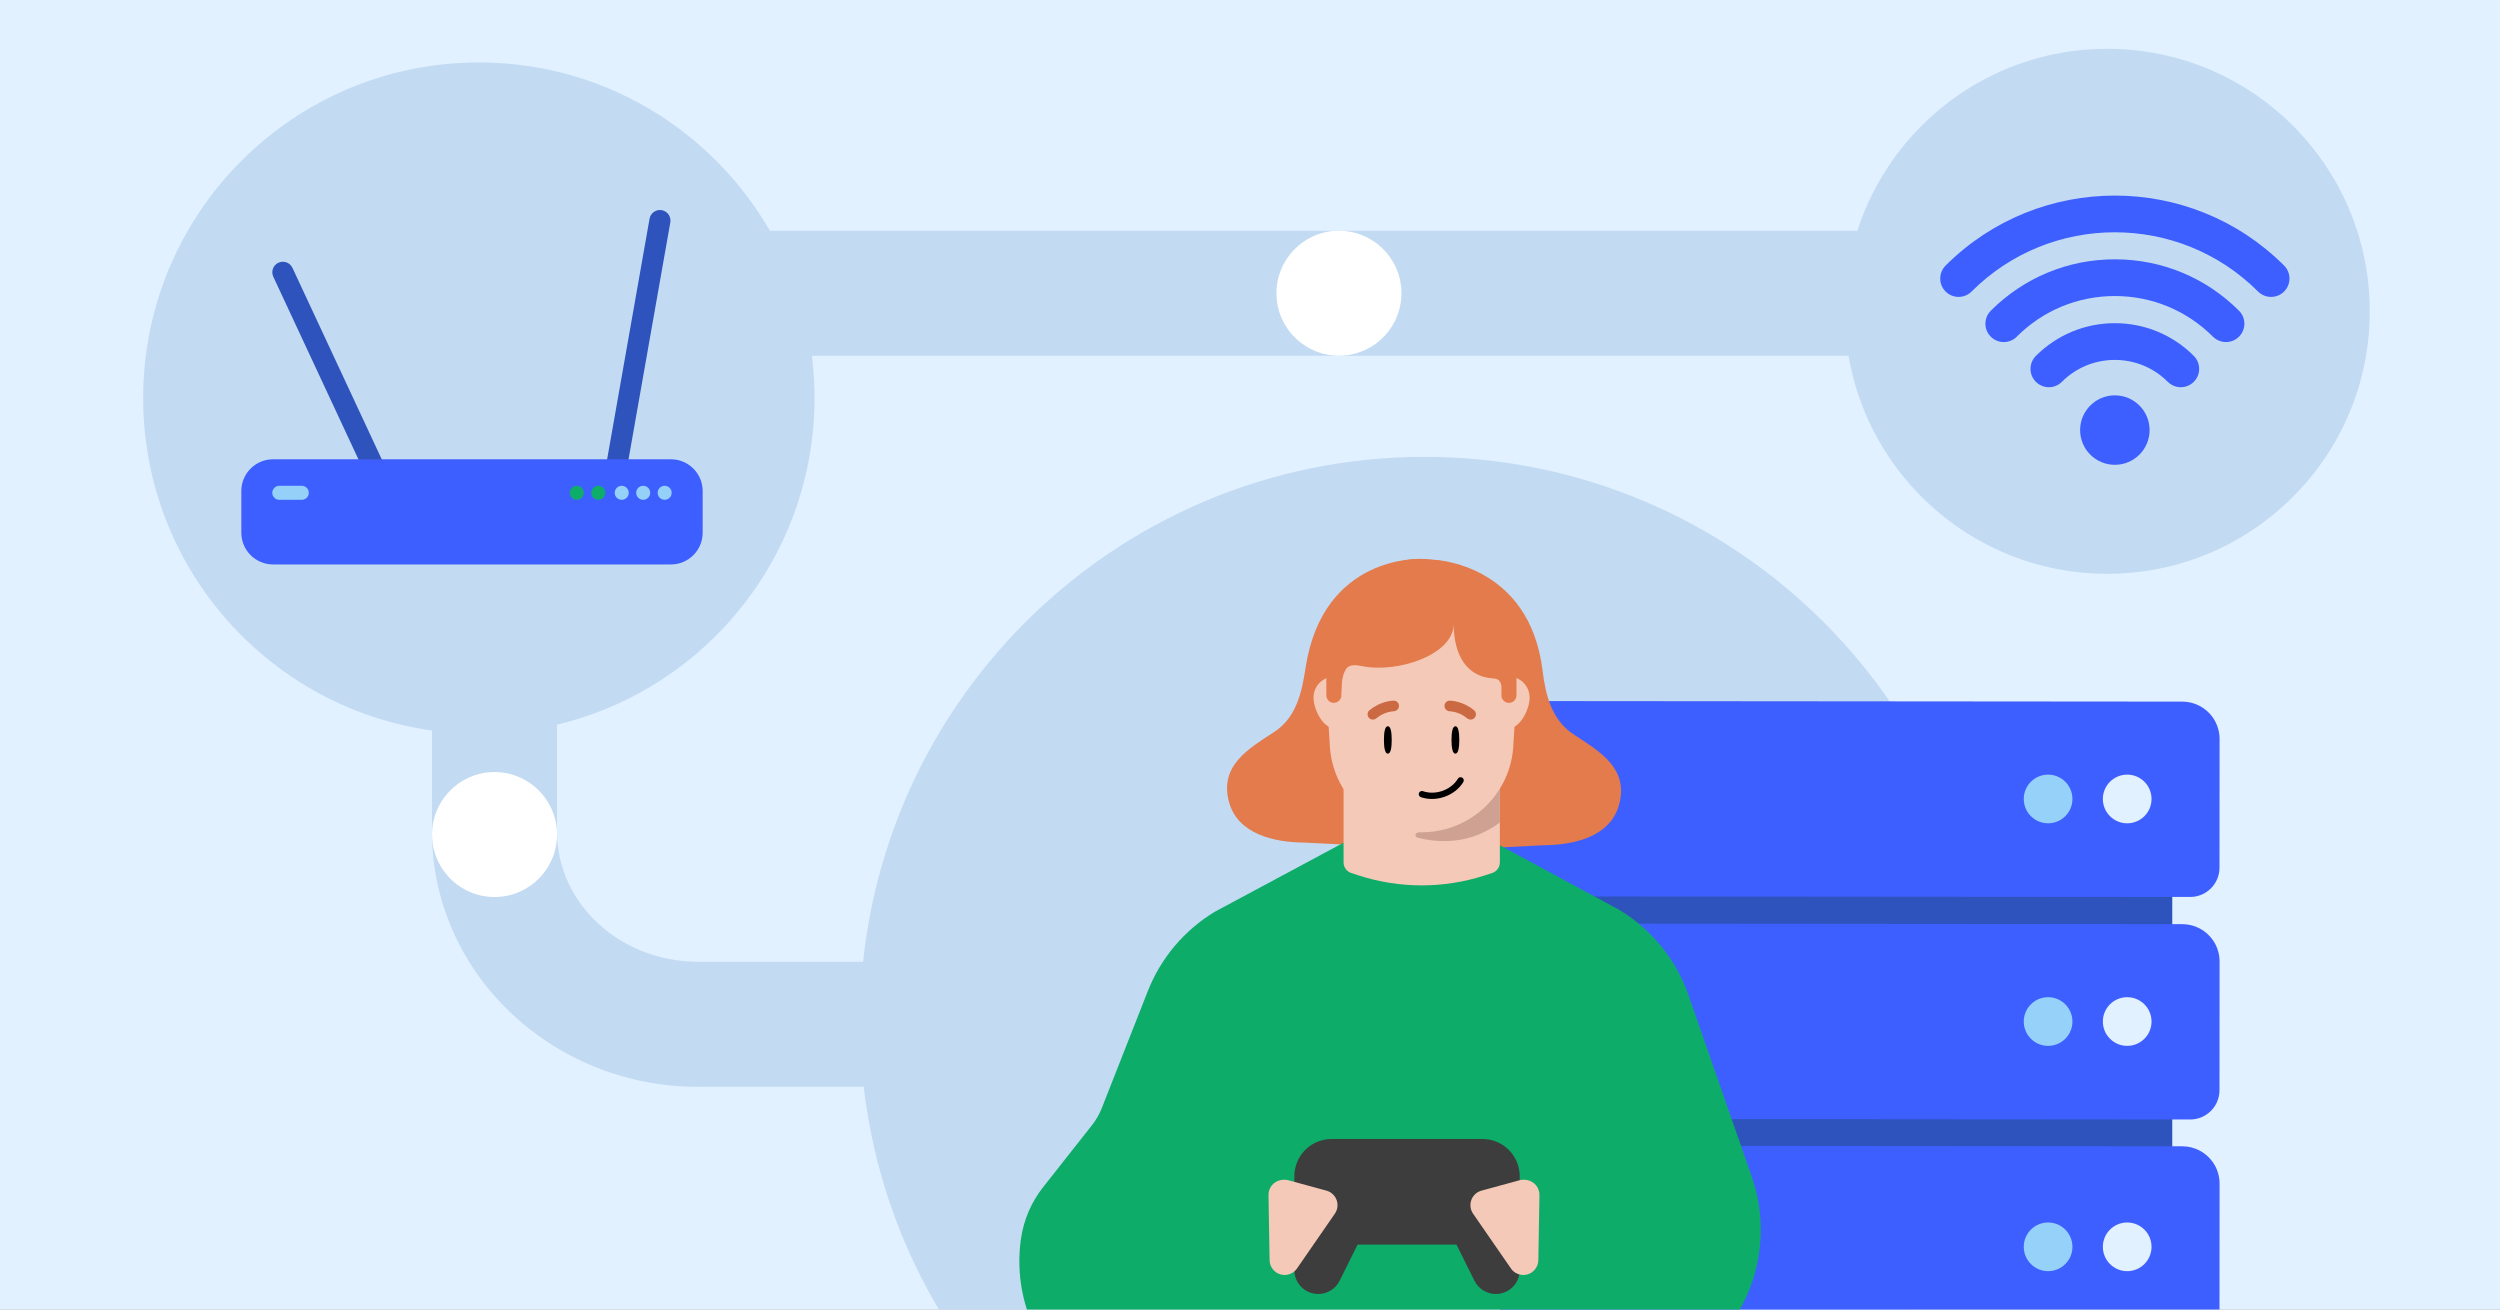 <svg fill="none" height="495" viewBox="0 0 945 495" width="945" xmlns="http://www.w3.org/2000/svg" xmlns:xlink="http://www.w3.org/1999/xlink"><rect x="0" y="0" width="945" height="495" fill="#333333" stroke="none"/><clipPath id="clip0_2189_804"><path d="M0 0H945V495H0Z"/></clipPath><clipPath id="clip1_2189_804"><path d="M-26-24H971.61V599.51H-26Z"/></clipPath><g clip-path="url(#clip0_2189_804)"><path d="M0 0H945V495H0Z" fill="#ffffff"/><g clip-path="url(#clip1_2189_804)"><path d="M971.61-24H-26V531.92H971.61V-24Z" fill="#e2f1ff"/><path d="M538.48 599.51C656.343 599.51 751.89 503.963 751.89 386.1 751.89 268.237 656.343 172.69 538.48 172.69 420.617 172.69 325.07 268.237 325.07 386.1 325.07 503.963 420.617 599.51 538.48 599.51Z" fill="#c2dbf3"/><path d="M584.88 419.22H821.12V439.5H584.88V419.22Z" fill="#2e53bc"/><path d="M567.03 447.17 567 495.83C567 501.96 571.96 506.93 578.09 506.93L827.89 507.14C834.01 507.14 838.97 502.19 838.97 496.07L839 447.4C839 444.48 838.09 441.62 836.4 439.23 833.76 435.51 829.48 433.3 824.92 433.3L581.14 433.09C576.58 433.09 572.3 435.3 569.65 439.01 567.95 441.4 567.04 444.25 567.04 447.17H567.03Z" fill="#3e5fff"/><path d="M804.08 480.5C799 480.5 794.88 476.38 794.88 471.3 794.88 466.22 799 462.1 804.08 462.1 809.16 462.1 813.28 466.22 813.28 471.3 813.28 476.38 809.16 480.5 804.08 480.5Z" fill="#e2f1ff"/><path d="M774.18 480.5C769.1 480.5 764.98 476.38 764.98 471.3 764.98 466.22 769.1 462.1 774.18 462.1 779.26 462.1 783.38 466.22 783.38 471.3 783.38 476.38 779.26 480.5 774.18 480.5Z" fill="#95d1f9"/><path d="M584.88 335.09H821.12V349.82H584.88V335.09Z" fill="#2e53bc"/><path d="M567.03 279.08 567 327.74C567 333.87 571.96 338.84 578.09 338.84L827.89 339.05C834.01 339.05 838.97 334.1 838.97 327.98L839 279.31C839 276.39 838.09 273.53 836.4 271.14 833.76 267.42 829.48 265.21 824.92 265.21L581.14 265C576.58 265 572.3 267.21 569.65 270.92 567.95 273.31 567.04 276.16 567.04 279.08H567.03Z" fill="#3e5fff"/><path d="M567.03 363.21 567 411.86C567 417.99 571.96 422.96 578.09 422.96L827.89 423.17C834.01 423.17 838.97 418.22 838.97 412.1L839 363.43C839 360.51 838.09 357.65 836.4 355.26 833.76 351.54 829.48 349.33 824.92 349.33L581.14 349.12C576.58 349.12 572.3 351.33 569.65 355.04 567.95 357.43 567.04 360.28 567.04 363.21H567.03Z" fill="#3e5fff"/><path d="M804.08 311.21C799 311.21 794.88 307.09 794.88 302.01 794.88 296.93 799 292.81 804.08 292.81 809.16 292.81 813.28 296.93 813.28 302.01 813.28 307.09 809.16 311.21 804.08 311.21Z" fill="#e2f1ff"/><path d="M774.18 311.21C769.1 311.21 764.98 307.09 764.98 302.01 764.98 296.93 769.1 292.81 774.18 292.81 779.26 292.81 783.38 296.93 783.38 302.01 783.38 307.09 779.26 311.21 774.18 311.21Z" fill="#95d1f9"/><path d="M804.08 395.34C799 395.34 794.88 391.22 794.88 386.14 794.88 381.06 799 376.94 804.08 376.94 809.16 376.94 813.28 381.06 813.28 386.14 813.28 391.22 809.16 395.34 804.08 395.34Z" fill="#e2f1ff"/><path d="M774.18 395.34C769.1 395.34 764.98 391.22 764.98 386.14 764.98 381.06 769.1 376.94 774.18 376.94 779.26 376.94 783.38 381.06 783.38 386.14 783.38 391.22 779.26 395.34 774.18 395.34Z" fill="#95d1f9"/><path d="M542.29 211.63C542.29 211.63 578.21 212.98 583.1 253.58 584.22 262.83 586.62 272.23 594.81 277.59 604.7 284.06 615.57 290.3 612.09 303.88 608.88 316.4 594.83 319.4 583.58 319.5L544.89 321.46 537.28 247.85 542.28 211.63H542.29Z" fill="#e37b4c"/><path d="M537.28 211.28C537.28 211.28 500.04 209.29 493.48 252.58 492.08 261.79 489.96 271.23 481.77 276.59 471.88 283.06 461.01 289.3 464.49 302.88 467.7 315.4 481.75 318.4 493 318.5L531.69 320.46 539.3 246.85 537.29 211.28H537.28Z" fill="#e37b4c"/><path d="M263.86 410.82H374.94V363.53H263.86C234.47 363.53 210.57 341.53 210.57 314.49V241.67H163.28V314.49C163.28 367.61 208.4 410.83 263.87 410.83L263.86 410.82Z" fill="#c2dbf3"/><path d="M181 277.38C251.079 277.38 307.89 220.569 307.89 150.49 307.89 80.411 251.079 23.6 181 23.6 110.921 23.6 54.11 80.411 54.11 150.49 54.11 220.569 110.921 277.38 181 277.38Z" fill="#c2dbf3"/><path d="M651.71 503.65 604.61 561.16H488.5L421.34 531.79C396.63 520.98 382.14 495.04 385.91 468.34 386.92 461.2 389.8 454.45 394.27 448.78L412.75 425.34C414.31 423.36 415.58 421.15 416.5 418.8L433.88 374.62C438.8 362.11 447.71 351.57 459.22 344.63L509.26 317.79H563.76L612.08 343.93C624.31 351.29 633.56 362.71 638.26 376.18L662.16 444.78C669.16 464.87 665.21 487.16 651.73 503.62V503.64L651.71 503.65Z" fill="#0eac69"/><path d="M560.37 430.54H503.34C495.564 430.54 489.26 436.844 489.26 444.62V456.37C489.26 464.146 495.564 470.45 503.34 470.45H560.37C568.146 470.45 574.45 464.146 574.45 456.37V444.62C574.45 436.844 568.146 430.54 560.37 430.54Z" fill="#3d3d3d"/><path d="M489.26 480.09V458.11C489.26 450.27 495.61 443.92 503.45 443.92 513.99 443.92 520.85 454.99 516.16 464.43L506.38 484.12C504.85 487.19 501.72 489.13 498.29 489.13 493.3 489.13 489.26 485.09 489.26 480.1V480.09Z" fill="#3d3d3d"/><path d="M574.45 480.09V458.11C574.45 450.27 568.1 443.92 560.26 443.92 549.72 443.92 542.86 454.99 547.55 464.43L557.34 484.12C558.87 487.19 562 489.13 565.43 489.13 570.42 489.13 574.46 485.09 574.46 480.1L574.45 480.09Z" fill="#3d3d3d"/><g fill="#f4c9b8"><path d="M482.35 480.94C484.93 482.72 488.47 482.08 490.26 479.49L504.57 458.78C506.8 455.55 505.17 451.09 501.39 450.06L486.95 446.12C486.13 445.9 485.27 445.86 484.43 446.01L484.15 446.06C481.41 446.56 479.43 448.97 479.49 451.75L479.91 476.34C479.94 478.18 480.85 479.88 482.36 480.92"/><path d="M579.05 480.94C576.47 482.72 572.92 482.08 571.14 479.49L556.83 458.78C554.6 455.55 556.23 451.09 560.01 450.06L574.45 446.12C575.27 445.9 576.13 445.86 576.97 446.01L577.25 446.06C579.99 446.56 581.96 448.97 581.91 451.75L581.49 476.34C581.46 478.18 580.54 479.88 579.04 480.92"/><path d="M566.94 325.98C566.94 327.82 565.76 329.44 564.01 330.01L561.05 330.97C545.66 335.91 529.11 335.91 513.74 330.97L510.8 330.01C509.05 329.45 507.87 327.82 507.87 326V261.02H566.95V325.97L566.94 325.98Z"/><path d="M512.57 263.7C512.57 259.26 508.97 255.69 504.54 255.69 500.11 255.69 496.51 259.26 496.51 263.7 496.51 268.14 500.11 275.35 504.54 275.35 508.97 275.35 512.57 268.11 512.57 263.7Z"/><path d="M578.2 263.7C578.2 259.26 574.6 255.69 570.17 255.69 565.74 255.69 562.14 259.26 562.14 263.7 562.14 268.14 565.74 275.35 570.17 275.35 574.6 275.35 578.2 268.11 578.2 263.7Z"/><path d="M537.35 314.62C518.7 314.62 503.39 299.94 502.65 281.37L501.47 262.57C500.65 242.23 516.96 225.3 537.35 225.3 557.74 225.3 574.05 242.24 573.24 262.57L572.06 281.37C571.32 299.94 556 314.62 537.35 314.62Z"/></g><path d="M535.9 316.64C534.43 316.23 534.97 314.57 536.5 314.61 536.79 314.61 537.07 314.61 537.36 314.61 549.84 314.61 560.82 308.04 566.95 298.12V310.89C561.11 315.33 553.83 317.93 545.95 317.93 542.82 317.93 539.24 317.56 535.9 316.63V316.64Z" fill="#cea193"/><path d="M526.07 279.7C526.07 282.56 525.71 284.88 524.6 284.88 523.49 284.88 523.13 282.56 523.13 279.7 523.13 276.84 523.49 274.52 524.6 274.52 525.71 274.52 526.07 276.84 526.07 279.7Z" fill="#000000"/><path d="M551.61 279.7C551.61 282.56 551.24 284.88 550.14 284.88 549.04 284.88 548.67 282.56 548.67 279.7 548.67 276.84 549.04 274.52 550.14 274.52 551.24 274.52 551.61 276.84 551.61 279.7Z" fill="#000000"/><path d="M528.03 268.42C528.52 268.04 528.83 267.46 528.82 266.81 528.81 265.72 527.92 264.83 526.81 264.84 526.6 264.84 521.95 264.9 517.67 268.47 516.81 269.18 516.7 270.42 517.41 271.29 518.12 272.14 519.38 272.25 520.23 271.54 523.35 268.92 526.78 268.87 526.82 268.87 527.26 268.87 527.67 268.68 528.01 268.44L528.03 268.42Z" fill="#cb6942"/><path d="M546.81 268.42C546.32 268.04 546.01 267.46 546.02 266.81 546.03 265.72 546.92 264.83 548.03 264.84 548.24 264.84 552.89 264.9 557.17 268.47 558.03 269.18 558.14 270.42 557.43 271.29 556.72 272.14 555.46 272.25 554.61 271.54 551.49 268.92 548.06 268.87 548.02 268.87 547.58 268.87 547.17 268.68 546.83 268.44L546.81 268.42Z" fill="#cb6942"/><path d="M537.88 299.05C537.19 298.87 536.56 299.2 536.35 299.79 536.13 300.41 536.46 301.1 537.08 301.32 537.37 301.42 537.66 301.51 537.96 301.59 543.6 303.1 550.25 300.46 553.14 295.59 553.3 295.31 553.35 294.99 553.27 294.68 553.19 294.37 552.99 294.11 552.71 293.94 552.62 293.88 552.52 293.85 552.41 293.82 551.88 293.68 551.33 293.91 551.06 294.38 548.7 298.37 543.23 300.52 538.58 299.28 538.35 299.22 538.11 299.15 537.88 299.06L537.9 299.07 537.88 299.05Z" fill="#000000"/><path d="M573.22 262.86V247.09H573.19C573.19 227.32 557.11 211.27 537.28 211.27 517.45 211.27 501.36 227.32 501.36 247.09V262.84C501.36 264.39 502.62 265.68 504.19 265.68 505.76 265.68 507.03 264.39 507.03 262.84 507.03 261.88 507.08 260.91 507.17 259.93 507.17 256.52 507.88 254.37 508.72 253.02 509.97 251.01 512.6 251.32 514.92 251.8 528.04 254.52 549.5 247.62 549.5 235.8 549.5 248.14 554.77 255.74 564.16 256.42 565.08 256.49 566.07 256.59 566.68 257.28 567.13 257.78 567.54 258.57 567.54 259.75V262.87C567.54 264.43 568.81 265.69 570.37 265.69 571.93 265.69 573.21 264.43 573.21 262.87L573.22 262.86Z" fill="#e37b4c"/><path d="M187.723 339.062C200.761 338.627 210.978 327.705 210.543 314.668 210.108 301.63 199.187 291.413 186.149 291.848 173.111 292.283 162.894 303.204 163.329 316.242 163.764 329.28 174.686 339.497 187.723 339.062Z" fill="#ffffff"/><path d="M713.71 87.24H277.68V134.49H713.71V87.24Z" fill="#c2dbf3"/><path d="M506.907 134.447C519.944 134.012 530.161 123.091 529.726 110.053 529.292 97.015 518.37 86.798 505.332 87.233 492.295 87.668 482.078 98.59 482.513 111.627 482.947 124.665 493.869 134.882 506.907 134.447Z" fill="#ffffff"/><path d="M796.55 216.9C851.353 216.9 895.78 172.473 895.78 117.67 895.78 62.867 851.353 18.44 796.55 18.44 741.747 18.44 697.32 62.867 697.32 117.67 697.32 172.473 741.747 216.9 796.55 216.9Z" fill="#c2dbf3"/><path d="M858.48 112.24C856.71 112.24 854.93 111.56 853.56 110.21 823.69 80.34 775.11 80.34 745.26 110.2 742.55 112.91 738.15 112.91 735.44 110.2 732.73 107.49 732.73 103.09 735.44 100.38 770.72 65.11 828.12 65.11 863.39 100.38 866.1 103.09 866.1 107.49 863.39 110.2 862.04 111.55 860.26 112.23 858.47 112.23L858.48 112.24Z" fill="#3e5fff"/><path d="M841.42 129.3C839.65 129.3 837.87 128.62 836.5 127.27 826.6 117.37 813.42 111.9 799.42 111.9 785.42 111.9 772.24 117.35 762.34 127.27 759.63 129.98 755.23 129.98 752.52 127.27 749.81 124.56 749.81 120.16 752.52 117.45 765.05 104.92 781.71 98.02 799.43 98.02 817.15 98.02 833.81 104.92 846.34 117.45 849.05 120.16 849.05 124.56 846.34 127.27 844.99 128.62 843.21 129.3 841.42 129.3Z" fill="#3e5fff"/><path d="M824.35 146.37C822.58 146.37 820.8 145.69 819.43 144.34 814.08 138.99 806.97 136.05 799.41 136.05 791.85 136.05 784.73 138.99 779.39 144.34 776.68 147.05 772.28 147.05 769.57 144.34 766.86 141.63 766.86 137.23 769.57 134.52 777.55 126.55 788.15 122.16 799.41 122.16 810.67 122.16 821.28 126.55 829.25 134.52 831.96 137.23 831.96 141.63 829.25 144.34 827.9 145.69 826.12 146.37 824.33 146.37H824.34 824.35Z" fill="#3e5fff"/><path d="M799.42 175.7C806.67 175.7 812.55 169.82 812.55 162.57 812.55 155.32 806.67 149.44 799.42 149.44 792.17 149.44 786.28 155.32 786.28 162.57 786.28 169.82 792.16 175.7 799.42 175.7Z" fill="#3e5fff"/><path d="M250.14 79.44C252.31 79.82 253.76 81.9 253.38 84.06L236.86 177.73C236.76 178.3 236.21 178.68 235.65 178.58L229.86 177.56C229.29 177.46 228.91 176.92 229.01 176.35L245.53 82.68C245.91 80.51 247.99 79.06 250.15 79.44H250.14Z" fill="#2e53bc"/><path d="M150.23 188.84 144.9 191.33C144.38 191.57 143.75 191.35 143.51 190.82L135.49 173.62H144.3L150.75 187.45C150.99 187.97 150.77 188.6 150.24 188.84H150.23Z" fill="#000000"/><path d="M144.29 173.61H135.48L103.31 104.61C102.38 102.61 103.24 100.23 105.24 99.31 107.24 98.38 109.61 99.25 110.54 101.24L144.29 173.61Z" fill="#2e53bc"/><path d="M265.61 185.6V201.37C265.61 207.99 260.24 213.36 253.62 213.36H103.21C96.59 213.36 91.22 207.99 91.22 201.37V185.6C91.22 178.98 96.59 173.61 103.21 173.61H253.62C260.24 173.61 265.61 178.98 265.61 185.6Z" fill="#3e5fff"/><path d="M253.89 186.28C253.89 187.74 252.7 188.93 251.24 188.93 249.78 188.93 248.59 187.74 248.59 186.28 248.59 184.82 249.78 183.63 251.24 183.63 252.7 183.63 253.89 184.82 253.89 186.28ZM243.13 183.63C241.66 183.63 240.48 184.82 240.48 186.28 240.48 187.74 241.67 188.93 243.13 188.93 244.59 188.93 245.78 187.74 245.78 186.28 245.78 184.82 244.59 183.63 243.13 183.63ZM235.01 183.63C233.55 183.63 232.36 184.82 232.36 186.28 232.36 187.74 233.55 188.93 235.01 188.93 236.47 188.93 237.66 187.74 237.66 186.28 237.66 184.82 236.47 183.63 235.01 183.63Z" fill="#94d0f8"/><path d="M226.15 183.63C224.69 183.63 223.5 184.82 223.5 186.28 223.5 187.74 224.69 188.93 226.15 188.93 227.61 188.93 228.8 187.74 228.8 186.28 228.8 184.82 227.61 183.63 226.15 183.63Z" fill="#0ead69"/><path d="M218.03 183.63C216.57 183.63 215.38 184.82 215.38 186.28 215.38 187.74 216.57 188.93 218.03 188.93 219.49 188.93 220.68 187.74 220.68 186.28 220.68 184.82 219.49 183.63 218.03 183.63Z" fill="#0ead69"/><path d="M114.08 183.63H105.57C104.11 183.63 102.92 184.82 102.92 186.28 102.92 187.74 104.11 188.93 105.57 188.93H114.08C115.54 188.93 116.73 187.74 116.73 186.28 116.73 184.82 115.54 183.63 114.08 183.63Z" fill="#94d0f8"/></g></g></svg>